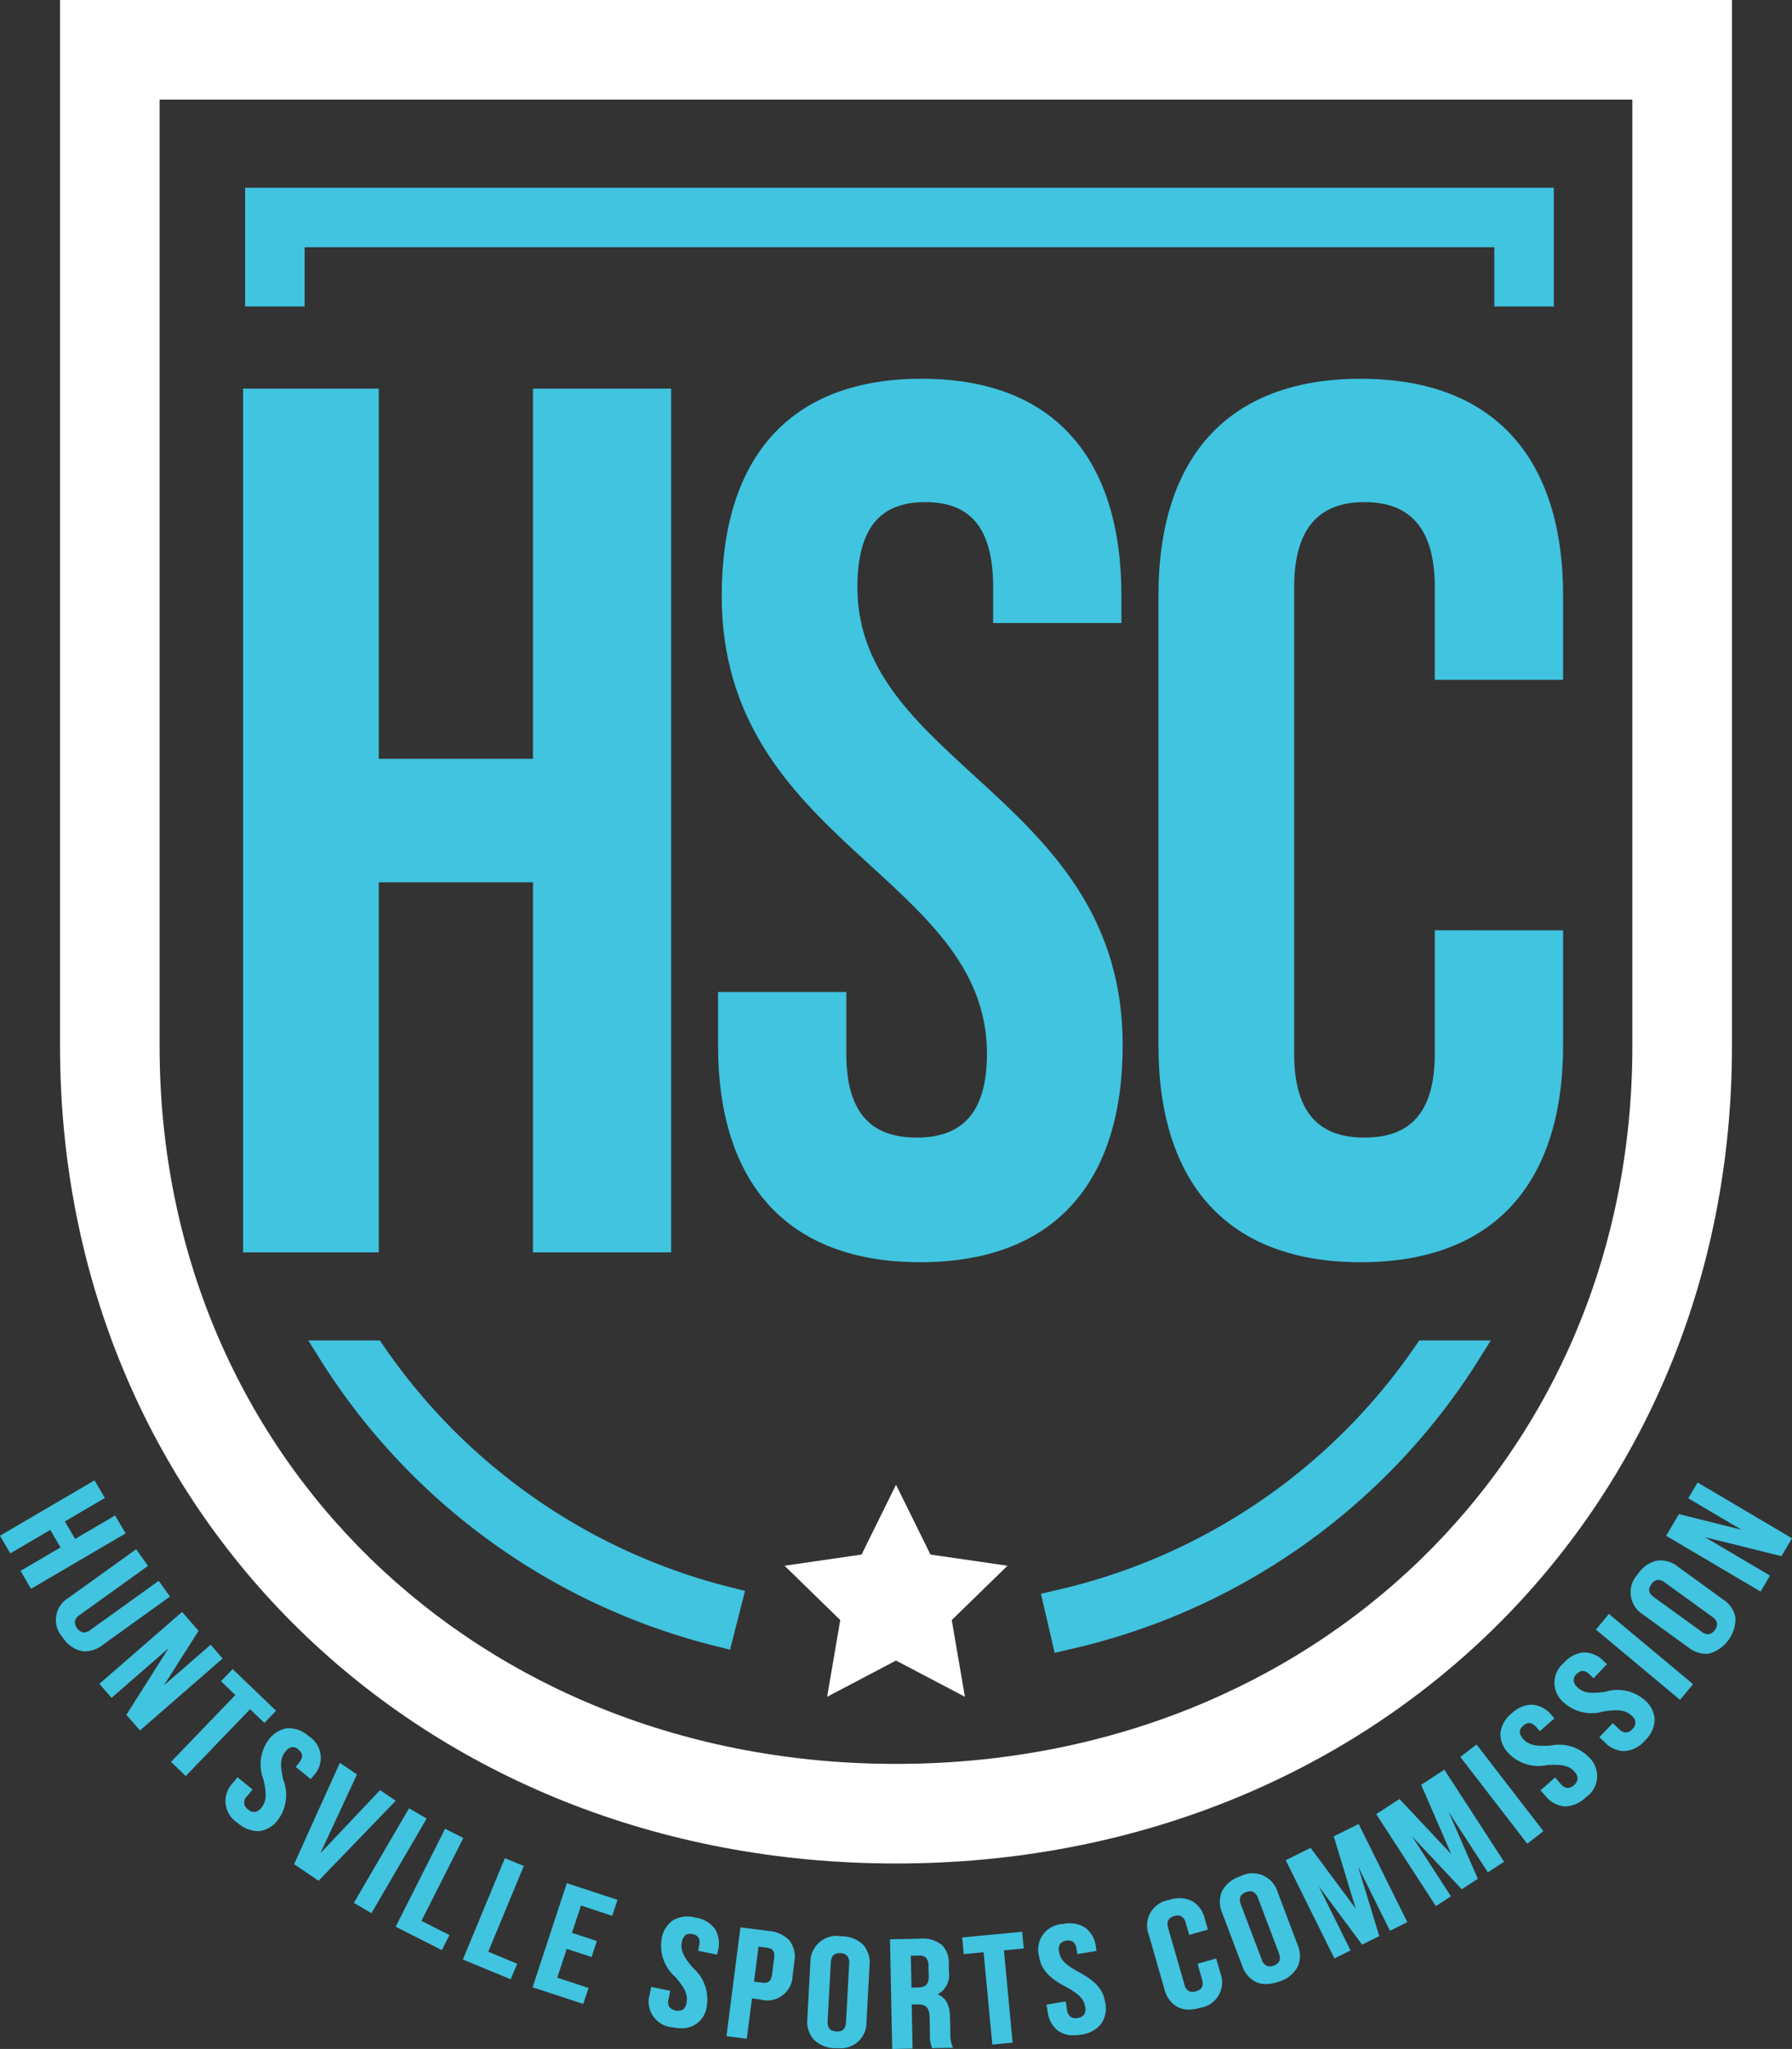<svg xmlns="http://www.w3.org/2000/svg" width="82.655" height="94.49" viewBox="0 0 82.655 94.49"><rect x="0" y="0" width="82.655" height="94.49" fill="#333333" stroke="none"/><g transform="translate(-5949.488 -559.943)"><path d="M5952.128,559.943v48.25c0,21.485,16.576,37.687,38.559,37.687s38.558-16.2,38.558-37.687v-48.25Zm72.523,4.594v43.656c0,18.866-14.6,33.094-33.965,33.094s-33.966-14.227-33.966-33.094V564.537Z" transform="translate(0.129)" fill="#fff"/><g transform="translate(5960.699 577.41)"><g transform="translate(0 0.455)"><path d="M5966.438,616.867h-6.259V577.035h6.259v17.071h7.113V577.035h6.372v39.832h-6.372V599.8h-7.113Z" transform="translate(-5960.179 -577.035)" fill="#40c4e0"/></g><g transform="translate(21.908)"><path d="M5990.459,576.6c6.089,0,9.218,3.642,9.218,10.015v1.252h-5.917v-1.65c0-2.845-1.139-3.927-3.13-3.927s-3.13,1.082-3.13,3.927c0,8.194,12.235,9.73,12.235,21.11,0,6.373-3.186,10.015-9.332,10.015s-9.332-3.642-9.332-10.015v-2.446h5.917v2.845c0,2.846,1.252,3.869,3.243,3.869s3.244-1.023,3.244-3.869c0-8.194-12.234-9.73-12.234-21.11C5981.241,580.243,5984.371,576.6,5990.459,576.6Z" transform="translate(-5981.071 -576.601)" fill="#40c4e0"/></g><g transform="translate(42.222)"><path d="M6019.108,602.037v5.291c0,6.373-3.187,10.015-9.333,10.015s-9.332-3.642-9.332-10.015V586.616c0-6.373,3.187-10.015,9.332-10.015s9.333,3.642,9.333,10.015v3.869h-5.918v-4.268c0-2.845-1.252-3.927-3.243-3.927s-3.243,1.082-3.243,3.927v21.509c0,2.846,1.252,3.869,3.243,3.869s3.243-1.023,3.243-3.869v-5.69Z" transform="translate(-6000.444 -576.601)" fill="#40c4e0"/></g></g><g transform="translate(5985.675 628.413)"><path d="M5989.138,625.24l1.589,3.219,3.553.516-2.571,2.505.607,3.538-3.178-1.67-3.177,1.67.606-3.538-2.57-2.505,3.553-.516Z" transform="translate(-5983.997 -625.24)" fill="#fff"/></g><g transform="translate(5960.795 568.605)"><path d="M5966.542,619.174l-.189-.281h-3.306l.615.98A30.116,30.116,0,0,0,5981.884,633l.619.158.69-2.712-.62-.157A27.485,27.485,0,0,1,5966.542,619.174Z" transform="translate(-5960.137 -565.741)" fill="#40c4e0"/><path d="M5960.271,568.2v5.476h2.743v-2.733h54.875v2.733h2.744V568.2Z" transform="translate(-5960.271 -568.204)" fill="#40c4e0"/><path d="M6012.533,619.174a27.461,27.461,0,0,1-16.635,11.257l-.623.145.633,2.724.623-.145a30.094,30.094,0,0,0,18.882-13.282l.613-.979h-3.3Z" transform="translate(-5958.57 -565.741)" fill="#40c4e0"/></g><g transform="translate(5949.488 628.211)"><path d="M5955.283,627.493l-.485-.826-1.846,1.081-.472-.807,1.818-1.064.027-.016-.477-.813-4.335,2.538-.027.016.476.813,1.845-1.081.473.807-1.818,1.065-.028.016.486.827,4.334-2.539Z" transform="translate(-5949.488 -625.048)" fill="#40c4e0"/><path d="M5957.182,630.277l.025-.018-.5-.7-.018-.025-3.153,2.264a.475.475,0,0,1-.35.114.534.534,0,0,1-.365-.509.481.481,0,0,1,.222-.295l3.127-2.245.025-.019-.548-.767-3.114,2.236a1.187,1.187,0,0,0-.262,1.841,1.366,1.366,0,0,0,.87.619.931.931,0,0,0,.162.014,1.374,1.374,0,0,0,.795-.292Z" transform="translate(-5949.368 -624.9)" fill="#40c4e0"/><path d="M5959.546,632.983l-.534-.614-.02-.024-2.154,1.872,1.583-2.491.013-.02-.739-.848-.021-.024-3.791,3.295-.024.021.562.645,2.627-2.285-1.933,3.048-.013.02.629.722,3.79-3.3Z" transform="translate(-5949.275 -624.766)" fill="#40c4e0"/><path d="M5961.294,635.807l.023.022.517-.537.021-.023-1.979-1.9-.023-.022-.516.537-.022.023.661.637-2.944,3.06-.021.023.655.631.023.022,2.967-3.082Z" transform="translate(-5949.122 -624.644)" fill="#40c4e0"/><path d="M5962.469,636.82a.4.4,0,0,1,.3.11c.218.179.227.368.027.615l-.151.185.692.565.121-.147a1.181,1.181,0,0,0-.216-1.836,1.371,1.371,0,0,0-.986-.363,1.289,1.289,0,0,0-.854.525,1.917,1.917,0,0,0-.241,1.85c.154.683.132,1.009-.1,1.289a.47.47,0,0,1-.31.2.418.418,0,0,1-.3-.118.384.384,0,0,1-.043-.62l.246-.3-.669-.545-.024-.02-.214.263a1.188,1.188,0,0,0,.228,1.847,1.447,1.447,0,0,0,.9.373c.03,0,.06,0,.09,0a1.272,1.272,0,0,0,.864-.522,1.918,1.918,0,0,0,.241-1.85c-.155-.684-.13-1.009.1-1.289A.5.5,0,0,1,5962.469,636.82Z" transform="translate(-5949.006 -624.518)" fill="#40c4e0"/><path d="M5967.112,639.219l-.7-.474-.023-.015-2.752,2.909,1.675-3.608.01-.025-.787-.535-2.1,4.649-.011.024,1.129.766,3.534-3.665Z" transform="translate(-5948.859 -624.444)" fill="#40c4e0"/><path d="M5968.411,639.943l-.813-.474-2.53,4.335-.016.028.813.474,2.529-4.335Z" transform="translate(-5948.731 -624.347)" fill="#40c4e0"/><path d="M5970,640.824l.014-.029-.813-.41-.028-.014-2.265,4.488-.014.029,2.1,1.063.029.014.336-.665.014-.029-1.292-.653Z" transform="translate(-5948.643 -624.303)" fill="#40c4e0"/><path d="M5971.786,641.665l-1.925,4.642-.012.029,2.175.9.03.012.3-.717-1.335-.554,1.628-3.924.012-.029-.84-.349Z" transform="translate(-5948.499 -624.24)" fill="#40c4e0"/><path d="M5972.915,647.565l2.338.767.243-.738-1.443-.473.438-1.328,1.146.376.242-.738-1.146-.376.414-1.26,1.441.473.244-.737-2.338-.767Z" transform="translate(-5948.35 -624.187)" fill="#40c4e0"/><path d="M5980.176,644.276a1.357,1.357,0,0,0-1.038.13,1.284,1.284,0,0,0-.521.863,1.918,1.918,0,0,0,.639,1.753c.454.533.583.833.51,1.186a.472.472,0,0,1-.182.322.53.53,0,0,1-.61-.128.472.472,0,0,1-.037-.365l.079-.382-.846-.173-.031-.006-.067.332a1.186,1.186,0,0,0,1.055,1.531,1.962,1.962,0,0,0,.4.044,1.141,1.141,0,0,0,1.174-1.035,1.917,1.917,0,0,0-.639-1.752c-.454-.534-.582-.834-.51-1.187a.486.486,0,0,1,.182-.332.4.4,0,0,1,.31-.036c.276.057.371.221.307.533l-.049.234.846.173.032.007.035-.185a1.28,1.28,0,0,0-.133-.994A1.349,1.349,0,0,0,5980.176,644.276Z" transform="translate(-5948.101 -624.115)" fill="#40c4e0"/><path d="M5983.4,644.874l-1.282-.165-.031,0-.64,4.982,0,.032.934.12.239-1.86.381.048a1.166,1.166,0,0,0,1.491-1.084l.082-.644a1.247,1.247,0,0,0-.213-.974A1.41,1.41,0,0,0,5983.4,644.874Zm-.479.722.379.048c.286.037.381.173.341.485l-.095.743c-.047.36-.21.416-.452.384l-.38-.048Z" transform="translate(-5947.935 -624.092)" fill="#40c4e0"/><path d="M5986.575,645.1a1.212,1.212,0,0,0-1.435,1.213L5985,648.9a1.259,1.259,0,0,0,.283.947,1.4,1.4,0,0,0,1.011.411c.042,0,.082,0,.122,0a1.19,1.19,0,0,0,1.313-1.216l.14-2.592a1.26,1.26,0,0,0-.282-.947A1.405,1.405,0,0,0,5986.575,645.1Zm.355,1.258-.146,2.692c-.016.313-.158.454-.448.437s-.415-.169-.4-.482l.147-2.691c.015-.3.145-.438.406-.438h.042a.418.418,0,0,1,.3.12A.488.488,0,0,1,5986.93,646.355Z" transform="translate(-5947.762 -624.073)" fill="#40c4e0"/><path d="M5991.422,649.594l-.017-.77c-.01-.561-.192-.9-.57-1.054a1.008,1.008,0,0,0,.521-1.023l-.008-.392a1.159,1.159,0,0,0-.305-.85,1.406,1.406,0,0,0-1.052-.3l-1.324.028h-.031l.1,5.025v.033l.91-.019h.032l-.042-2.033.272-.005h.026c.371,0,.52.168.528.591l.016.784a1.423,1.423,0,0,0,.092.617l.032-.005-.03.012.009.021.966-.021-.022-.045A1.29,1.29,0,0,1,5991.422,649.594Zm-1-2.648c.007.348-.137.5-.484.507l-.31.007-.032-1.47.392-.008H5990a.4.4,0,0,1,.288.092.523.523,0,0,1,.12.382Z" transform="translate(-5947.585 -624.068)" fill="#40c4e0"/><path d="M5994.578,644.9l-2.735.258-.031,0,.072.773.915-.086.4,4.226,0,.032.939-.089-.4-4.258.914-.086Z" transform="translate(-5947.432 -624.083)" fill="#40c4e0"/><path d="M5997.019,646.771c-.617-.334-.845-.568-.9-.924a.493.493,0,0,1,.049-.375.5.5,0,0,1,.585-.1.5.5,0,0,1,.168.341l.041.235.882-.148-.03-.186a1.282,1.282,0,0,0-.488-.882,1.358,1.358,0,0,0-1.033-.17,1.18,1.18,0,0,0-1.1,1.489c.1.6.419.963,1.226,1.4.617.335.844.568.9.923a.47.47,0,0,1-.053.367.427.427,0,0,1-.291.15.42.42,0,0,1-.324-.049.476.476,0,0,1-.168-.327l-.063-.384-.851.143-.032.005.056.333a1.277,1.277,0,0,0,.481.874,1.2,1.2,0,0,0,.712.205,2.1,2.1,0,0,0,.343-.03,1.386,1.386,0,0,0,.933-.5,1.282,1.282,0,0,0,.181-.994C5998.145,647.579,5997.825,647.212,5997.019,646.771Z" transform="translate(-5947.268 -624.101)" fill="#40c4e0"/><path d="M6003.132,646.2l-.86.247.207.716c.084.3,0,.473-.282.553a.418.418,0,0,1-.325-.01.458.458,0,0,1-.206-.308l-.746-2.59c-.087-.3,0-.48.28-.56a.412.412,0,0,1,.326.014.484.484,0,0,1,.207.311l.156.544.86-.247-.143-.5a1.279,1.279,0,0,0-.579-.813,1.378,1.378,0,0,0-1.065-.052,1.189,1.189,0,0,0-.936,1.609l.718,2.5a1.279,1.279,0,0,0,.578.812,1.118,1.118,0,0,0,.551.133,1.853,1.853,0,0,0,.516-.08,1.187,1.187,0,0,0,.935-1.609Z" transform="translate(-5947.036 -624.154)" fill="#40c4e0"/><path d="M6005.81,643.192a1.21,1.21,0,0,0-1.733-.721,1.426,1.426,0,0,0-.829.673,1.255,1.255,0,0,0,.006,1.015l.92,2.43a1.258,1.258,0,0,0,.667.764,1.141,1.141,0,0,0,.438.084,1.8,1.8,0,0,0,.629-.128,1.416,1.416,0,0,0,.827-.674,1.248,1.248,0,0,0-.006-1.014Zm-.178,3.39a.419.419,0,0,1-.326.014.483.483,0,0,1-.232-.295l-.956-2.522c-.111-.295-.036-.479.232-.581a.549.549,0,0,1,.194-.041.306.306,0,0,1,.133.027.487.487,0,0,1,.232.294l.956,2.523C6005.977,646.295,6005.9,646.48,6005.632,646.582Z" transform="translate(-5946.88 -624.207)" fill="#40c4e0"/><path d="M6009.407,640.16l-1.124.557-.024.012,1.011,3.329-2.064-2.777-.016-.021-1.147.57,2.231,4.5.015.029.745-.37-1.465-2.951,1.983,2.664.016.021.792-.394-.981-3.212,1.458,2.94.014.029.8-.4-2.23-4.5Z" transform="translate(-5946.74 -624.313)" fill="#40c4e0"/><path d="M6013.169,637.769l-1.073.7,1.39,3.2-2.371-2.527-.019-.019-1.047.681-.026.017,2.734,4.216.017.026.67-.435.026-.017-1.792-2.764,2.272,2.419.019.019.742-.482-1.348-3.087,1.791,2.763.017.027.724-.47.026-.017-2.733-4.216Z" transform="translate(-5946.546 -624.429)" fill="#40c4e0"/><path d="M6013.724,637.239l3.086,4,.746-.577-3.086-4Z" transform="translate(-5946.367 -624.483)" fill="#40c4e0"/><path d="M6017.792,636.8c-.7.043-1.017-.036-1.253-.305-.211-.238-.21-.428,0-.613s.4-.162.61.075l.157.178.646-.569.023-.021-.124-.142a1.282,1.282,0,0,0-.88-.489l-.056,0a1.389,1.389,0,0,0-.909.4,1.355,1.355,0,0,0-.52.908,1.277,1.277,0,0,0,.376.933,1.909,1.909,0,0,0,1.783.542c.7-.041,1.015.034,1.253.305a.474.474,0,0,1,.149.335.428.428,0,0,1-.167.284.439.439,0,0,1-.284.131h-.015a.47.47,0,0,1-.318-.19l-.256-.292-.647.571-.023.021.223.254a1.276,1.276,0,0,0,.885.487h.049a1.41,1.41,0,0,0,.923-.411,1.186,1.186,0,0,0,.155-1.852A1.918,1.918,0,0,0,6017.792,636.8Z" transform="translate(-5946.28 -624.568)" fill="#40c4e0"/><path d="M6020.21,634.429c-.694.1-1.017.052-1.277-.2a.5.5,0,0,1-.186-.324.4.4,0,0,1,.133-.288c.2-.2.385-.2.616.023l.173.165.617-.648-.137-.129a1.3,1.3,0,0,0-.89-.414h-.03a1.356,1.356,0,0,0-.927.483,1.18,1.18,0,0,0,.017,1.848,1.912,1.912,0,0,0,1.824.387c.694-.1,1.015-.052,1.277.2a.382.382,0,0,1,.036.619.427.427,0,0,1-.287.156h-.011a.482.482,0,0,1-.322-.163l-.258-.245-.023-.022-.618.647.246.234a1.291,1.291,0,0,0,.886.408,1.368,1.368,0,0,0,.972-.491,1.392,1.392,0,0,0,.447-.957,1.273,1.273,0,0,0-.454-.9A1.917,1.917,0,0,0,6020.21,634.429Z" transform="translate(-5946.166 -624.68)" fill="#40c4e0"/><path d="M6020.286,630.921l-.6.724,3.858,3.219.024.02.6-.723-3.857-3.22Z" transform="translate(-5946.077 -624.762)" fill="#40c4e0"/><path d="M6025.49,630.378l-2.1-1.523a1.25,1.25,0,0,0-.978-.272,1.418,1.418,0,0,0-.867.622,1.21,1.21,0,0,0,.243,1.861l2.1,1.524a1.342,1.342,0,0,0,.787.288,1.038,1.038,0,0,0,.189-.018,1.69,1.69,0,0,0,1.186-1.64A1.253,1.253,0,0,0,6025.49,630.378Zm-3.317-.716a.423.423,0,0,1,.265-.191.49.49,0,0,1,.355.117l2.185,1.581a.49.49,0,0,1,.223.3.518.518,0,0,1-.363.5.5.5,0,0,1-.356-.117l-2.185-1.581C6022.043,630.091,6022,629.9,6022.173,629.662Z" transform="translate(-5946.002 -624.877)" fill="#40c4e0"/><path d="M6024.228,625.141l-.431.729,2.457,1.451-2.864-.716-.024-.005-.589,1,4.355,2.571.435-.736-3-1.772,3.505.871.023.005.488-.825Z" transform="translate(-5945.927 -625.043)" fill="#40c4e0"/></g></g></svg>